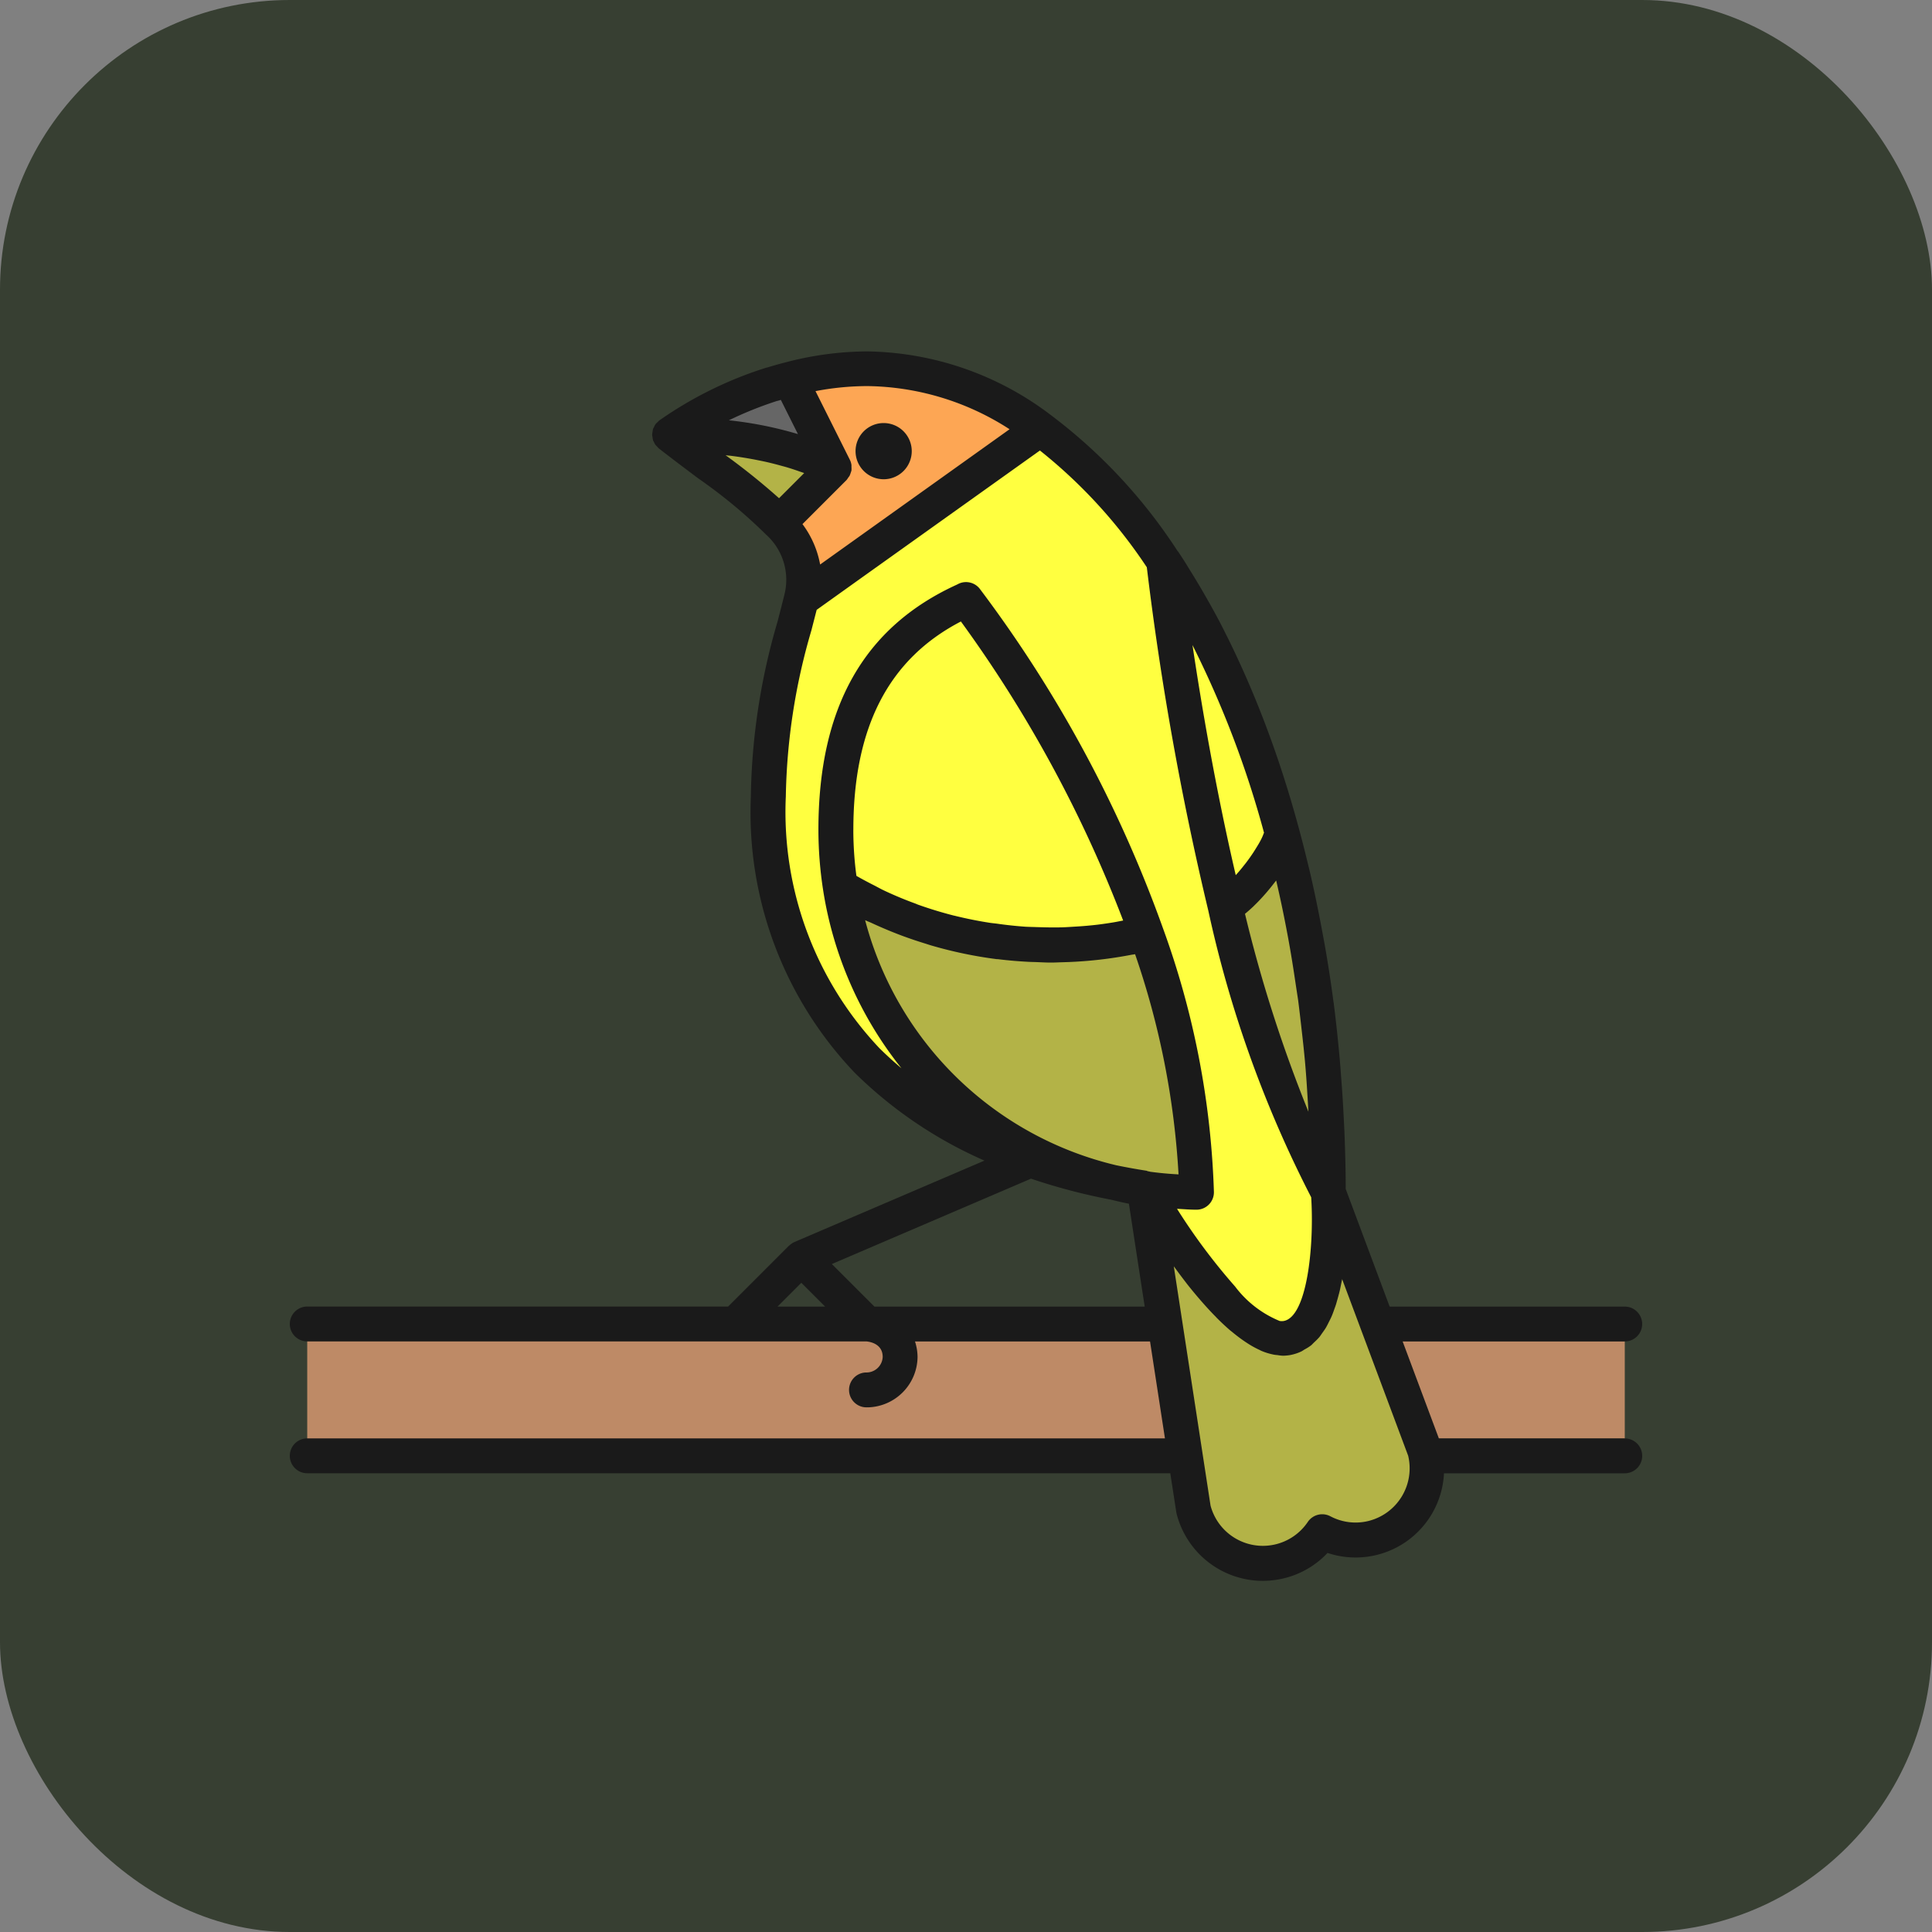 <svg xmlns="http://www.w3.org/2000/svg" width="1000" height="1000"><rect width="100%" height="100%" fill="#808080" stroke="none"/><g clip-path="url(#a)"><path fill="#373f32" d="M0 0h1000v1000H0z"/><svg xmlns="http://www.w3.org/2000/svg" xmlns:xlink="http://www.w3.org/1999/xlink" xmlns:svgjs="http://svgjs.dev/svgjs" width="800" height="800" transform="matrix(.875 0 0 .875 150 150)"><svg width="800" height="800" viewBox="0 -2.65 58.193 58.193" xmlns="http://www.w3.org/2000/svg"><g data-name="Group 5093"><g data-name="Group 5091"><g data-name="Group 5051"><g data-name="Group 5050"><g data-name="Group 5049"><path data-name="Rectangle 43" fill="#be8a66" d="M.75 41.854h56.693v5.669H.75z"/></g></g></g><g data-name="Group 5054"><g data-name="Group 5053"><g data-name="Group 5052"><path data-name="Path 1863" d="M44.687 36.183c0-14.874-5.121-27.584-12.388-32.842l-.368.245-9.921 7.085a32 32 0 00-1.418 8.5 15.38 15.38 0 004.252 11.339c3.449 3.449 8.026 4.906 11.916 5.485 0 0 3.924 6.861 6.143 6.455s1.784-6.265 1.784-6.267" fill="#ffff40"/></g></g></g><g data-name="Group 5057"><g data-name="Group 5056"><g data-name="Group 5055"><path data-name="Path 1864" d="M44.687 36.183s.434 5.865-1.784 6.271-6.143-6.455-6.143-6.455l2.124 13.82a3.078 3.078 0 005.54.969 3.078 3.078 0 004.421-3.477z" fill="#b3b347"/></g></g></g><g data-name="Group 5063"><g data-name="Group 5062"><g data-name="Group 5061"><path data-name="Path 1866" d="M32.742 25.553a17.6 17.6 0 004.093-.483l.029-.007a55 55 0 00-7.768-14.392v.012c-3.553 1.59-5.6 4.654-5.6 9.909a16 16 0 00.192 2.454 17.5 17.5 0 009.054 2.507" fill="#ffff40"/></g></g></g><g data-name="Group 5066"><g data-name="Group 5065"><g data-name="Group 5064"><path data-name="Path 1867" d="M36.835 25.07a17.6 17.6 0 01-13.145-2.024 15.51 15.51 0 0015.328 13.137 35.8 35.8 0 00-2.154-11.12z" fill="#b3b347"/></g></g></g><g data-name="Group 5069"><g data-name="Group 5068"><g data-name="Group 5067"><path data-name="Path 1868" d="M40.232 23.883a50.3 50.3 0 004.414 12.225 50 50 0 01-4.4-12.235z" fill="#b3b347"/></g></g></g><g data-name="Group 5072"><g data-name="Group 5071"><g data-name="Group 5070"><path data-name="Path 1869" d="M42.669 20.611a40.3 40.3 0 00-4.923-11.357l-.147-.223a130 130 0 002.647 14.843c.999-.473 2.566-2.743 2.423-3.263" fill="#ffff40"/></g></g></g><g data-name="Group 5075"><g data-name="Group 5074"><g data-name="Group 5073"><path data-name="Path 1870" d="M42.669 20.611c.143.52-1.424 2.79-2.422 3.262a50 50 0 004.4 12.235l.041.075a59.3 59.3 0 00-2.017-15.573z" fill="#b3b347"/></g></g></g><g data-name="Group 5078"><g data-name="Group 5077"><g data-name="Group 5076"><path data-name="Path 1871" d="M24.844.75a13.2 13.2 0 00-3.321.446l1.9 3.807-2.376 2.377a3.34 3.34 0 01.959 3.291l9.921-7.085.368-.245A12.64 12.64 0 0024.844.75" fill="#fda654"/></g></g></g><g data-name="Group 5081"><g data-name="Group 5080"><g data-name="Group 5079"><path data-name="Path 1872" d="M21.523 1.196c-.258.067-.515.137-.76.214a16.1 16.1 0 00-4.422 2.174c4.748-.034 7.087 1.418 7.087 1.418z" fill="#666"/></g></g></g><g data-name="Group 5084"><g data-name="Group 5083"><g data-name="Group 5082"><path data-name="Path 1873" d="M16.34 3.585a43.5 43.5 0 014.711 3.8l2.376-2.377s-2.339-1.457-7.087-1.423" fill="#b3b347"/></g></g></g><g data-name="Group 5090"><g data-name="Group 5089"><g data-name="Group 5088"><path data-name="Path 1875" d="M40.232 23.883a50.3 50.3 0 004.414 12.225 50 50 0 01-4.4-12.235z" fill="none"/></g></g></g></g><g data-name="Group 5092" fill="#1a1a1a"><path data-name="Path 1876" d="M57.443 46.771h-8l-1.558-4.169h9.557a.75.75 0 100-1.5H47.326l-1.891-5.061c0-.792-.021-1.579-.051-2.362q-.014-.342-.033-.682-.045-.942-.12-1.873-.023-.322-.05-.64c-.072-.8-.153-1.588-.254-2.371 0-.04-.011-.079-.017-.119q-.141-1.08-.323-2.142c-.059-.354-.126-.7-.191-1.05s-.136-.711-.209-1.063a57 57 0 00-.285-1.308l-.131-.538q-.564-2.324-1.3-4.477-.09-.262-.183-.522-.687-1.927-1.509-3.692a35 35 0 00-.37-.775c-.15-.3-.3-.606-.457-.9a34 34 0 00-.532-.961q-.316-.555-.647-1.087c-.132-.213-.261-.431-.4-.639l-.147-.223c-.007-.011-.019-.017-.027-.028a22.9 22.9 0 00-5.46-5.855A13.33 13.33 0 0024.844.001a14 14 0 00-3.509.47q-.41.105-.8.225h-.016a16.8 16.8 0 00-4.62 2.276l-.012.008-.058.061a.46.46 0 00-.155.211 1 1 0 00-.046.086v.01a1 1 0 00-.021.124 1 1 0 00-.015.105 1 1 0 00.013.1 1 1 0 00.023.133v.013a1 1 0 00.042.079.6.6 0 00.06.114 1 1 0 00.081.087 1 1 0 00.066.071c.6.467 1.169.893 1.7 1.292a22 22 0 012.915 2.416 2.61 2.61 0 01.785 2.609q-.139.56-.29 1.138a28 28 0 00-1.149 7.544 16.22 16.22 0 004.472 11.869 18.5 18.5 0 005.581 3.778l-8.181 3.506a.8.8 0 00-.216.147l-.018.012-2.615 2.615H.75a.75.75 0 100 1.5h24.054c.136.011.708.09.708.668a.7.7 0 01-.727.669.75.75 0 00.059 1.5h.053a2.194 2.194 0 002.115-2.165 2.2 2.2 0 00-.11-.668h10.114l.641 4.169H.75a.75.75 0 100 1.5h37.137l.256 1.662.013.069a3.835 3.835 0 003.709 2.9 4 4 0 00.943-.118 3.8 3.8 0 001.845-1.084 3.808 3.808 0 005.011-3.427h7.779a.75.75 0 100-1.5zM43.577 29.527q.058.513.106 1.031.06.68.1 1.365.026.396.048.793a60 60 0 01-2.73-8.515c.115-.092.234-.2.354-.311l.055-.055q.19-.184.379-.395l.12-.136q.183-.212.356-.438l.061-.078.017-.021q.27 1.155.489 2.337l.029.154c.123.665.229 1.337.328 2.012l.1.655c.068.53.127 1.066.188 1.602m-1.656-8.822c0 .012-.013.032-.018.045a2 2 0 01-.115.262q-.028.055-.061.114c-.055.1-.119.2-.191.317l-.073.115q-.151.23-.331.466l-.061.076q-.151.195-.311.374l-.057.063c-.87-3.749-1.48-7.349-1.861-9.9a42.8 42.8 0 013.076 8.068zM19.011 4.497a16 16 0 011.133.186c.148.03.3.06.433.092q.282.066.532.136c.108.03.224.059.323.09.179.054.337.107.485.16.06.021.132.044.187.064l.029.012-1.081 1.081a29 29 0 00-2.3-1.849c.083.01.176.017.259.028m11.96-1.147L22.82 9.171a4.15 4.15 0 00-.76-1.739l1.9-1.9a1 1 0 00.069-.1 1 1 0 00.062-.086l.028-.072.024-.071c.007-.027.02-.051.025-.078a1 1 0 000-.153v-.081a.7.7 0 00-.071-.23L22.621 1.71a12 12 0 012.222-.217 11.5 11.5 0 016.128 1.857m-9.994-1.221h.014l.138-.042.736 1.472a16.4 16.4 0 00-2.972-.594 16 16 0 012.084-.836m.366 17.046a26.8 26.8 0 011.1-7.167l.228-.887 1.941-1.387 7.665-5.469a21.8 21.8 0 014.6 5.024 131 131 0 002.644 14.767 50.2 50.2 0 004.429 12.342c.135 2.167-.19 5.142-1.18 5.323a.6.6 0 01-.176 0 4.57 4.57 0 01-1.917-1.481 26 26 0 01-2.5-3.345c.279.014.555.038.838.038a.75.75 0 00.749-.764 36.4 36.4 0 00-2.195-11.355 55.2 55.2 0 00-7.888-14.609.75.75 0 00-.841-.232 1 1 0 00-.132.062c-4.011 1.83-5.962 5.284-5.962 10.558a17 17 0 00.2 2.57 16.3 16.3 0 003.373 7.683 16 16 0 01-.947-.862 14.8 14.8 0 01-4.03-10.809zm3.414 5.3c.094.045.193.081.287.125a19 19 0 001.285.538q.472.175.952.324c.115.035.227.074.342.107a18.4 18.4 0 002.791.582h.041c.447.056.9.094 1.348.117.1.005.192.006.287.009.218.008.435.022.653.022.174 0 .349-.01.523-.015l.228-.007a18 18 0 002.714-.312c.054-.01.11-.015.164-.026a35 35 0 011.87 9.474 15 15 0 01-1.212-.112 1 1 0 00-.108-.023c-.018 0-.033-.018-.052-.021a27 27 0 01-1.307-.236 14.67 14.67 0 01-10.807-10.546zm-.508-3.883c0-4.413 1.515-7.354 4.628-8.97a55.5 55.5 0 016.982 12.868c-.158.03-.315.063-.473.088q-.309.05-.618.089-.505.06-1.01.087c-.181.011-.362.024-.543.029-.369.01-.738 0-1.106-.011-.152-.006-.3-.007-.455-.016a17 17 0 01-1.226-.131c-.11-.015-.221-.023-.331-.041q-.751-.118-1.489-.3l-.047-.01q-.78-.2-1.54-.471l-.1-.042a16 16 0 01-1.325-.551c-.16-.074-.313-.162-.47-.242q-.377-.19-.745-.4a15 15 0 01-.133-1.976zm-3.262 20.51l1.024-1.024 1.024 1.024zm4.169 0l-1.832-1.831 8.569-3.673a26 26 0 003.422.9c.263.06.523.128.791.176l.68 4.428zm21.271 9.222a2.32 2.32 0 01-1.653-.2.75.75 0 00-.971.245 2.33 2.33 0 01-4.183-.7l-1.582-10.3.056.075q.244.335.5.666l.013.018a20 20 0 00.692.828q.216.245.438.476c.048.05.1.1.145.151q.284.285.572.535c.039.033.078.061.116.093q.237.196.473.359.086.059.171.114a4 4 0 00.509.281c.026.011.051.028.077.039a2.7 2.7 0 00.564.17c.05.009.1.011.148.017a2 2 0 00.217.025 2 2 0 00.308-.027 2 2 0 00.485-.155c.051-.024.094-.059.142-.087a2 2 0 00.276-.173c.052-.042.1-.1.147-.142a3 3 0 00.208-.21c.047-.057.088-.122.132-.184.057-.08.115-.158.165-.244q.06-.107.113-.218c.046-.09.092-.178.132-.273q.05-.12.093-.245c.043-.125.072-.192.1-.292s.051-.176.075-.265.055-.2.079-.306.039-.182.057-.274q.021-.096.041-.2l2.841 7.6a2.335 2.335 0 01-1.697 2.803z"/><path data-name="Path 1877" d="M25.553 5.502a1.209 1.209 0 10-1.209-1.209 1.21 1.21 0 001.209 1.209"/></g></g></svg></svg></g><defs><clipPath id="a"><rect width="1000" height="1000" rx="150" ry="150"/></clipPath></defs></svg>